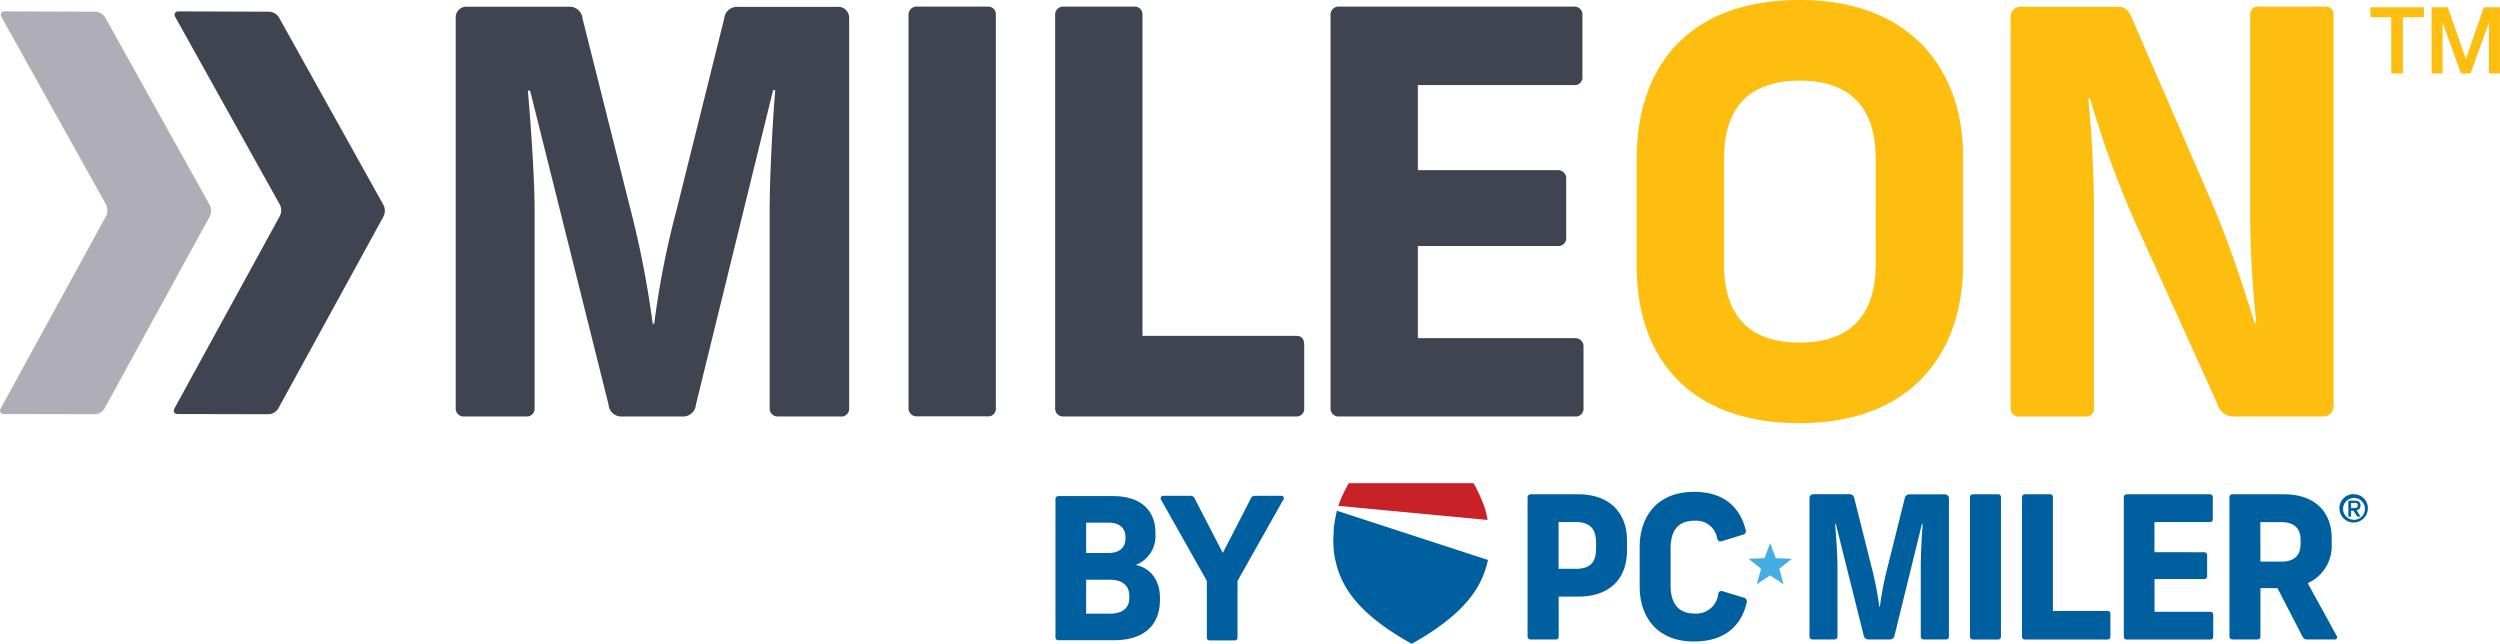 <svg xmlns="http://www.w3.org/2000/svg" viewBox="0 0 388.74 100.1"><defs><style>.cls-1{fill:#3f4450}.cls-2{fill:#febe10}.cls-4{fill:#005f9e}</style></defs><title>MileOn Logo</title><path class="cls-1" d="M243.31 39.55v60.57a1.21 1.21 0 01-1.39 1.31h-9.66a1.24 1.24 0 01-1.31-1.31V69.4c0-5.13.44-13.66.87-18.71h-.34l-12 48.91a2 2 0 01-2.18 1.83h-9.23a2 2 0 01-2.17-1.83l-12.2-48.83h-.35c.44 5 1.05 13.5 1.05 18.63v30.72a1.22 1.22 0 01-1.39 1.31h-9.58a1.23 1.23 0 01-1.3-1.31V39.55a1.68 1.68 0 011.87-1.83h15.67a2 2 0 012.18 1.83l7.48 29.76A149.12 149.12 0 01212.76 87h.24a135.68 135.68 0 013.49-17.75l7.39-29.68a2 2 0 012.18-1.83h15.34a1.71 1.71 0 011.91 1.81zm22.81-.55v61.1a1.19 1.19 0 01-1.31 1.31h-10.88a1.26 1.26 0 01-1.39-1.31V39a1.25 1.25 0 011.39-1.3h10.88a1.19 1.19 0 011.31 1.3zm22.8 0v49.9h23.94c.87 0 1.21.52 1.21 1.48v9.83a1.17 1.17 0 01-1.13 1.22h-36.29a1.23 1.23 0 01-1.31-1.31V39a1.25 1.25 0 011.39-1.3h10.88a1.19 1.19 0 011.31 1.3zm68.41 0v9.49A1.21 1.21 0 01356 49.9h-24.26v13.23h21.76a1.27 1.27 0 011.31 1.4v9a1.22 1.22 0 01-1.31 1.39h-21.76v14.33h24.37a1.28 1.28 0 011.39 1.39v9.48a1.22 1.22 0 01-1.39 1.31h-36.55a1.26 1.26 0 01-1.4-1.31V39a1.26 1.26 0 011.4-1.3H356a1.23 1.23 0 011.33 1.3z" transform="translate(-111.27 -36.67)"/><path class="cls-2" d="M416.52 61v16.76c0 13.75-8 24.71-25.42 24.71-17.23 0-25.33-10.27-25.33-24.37V61.39c0-14.44 8.1-24.72 25.33-24.72 17.41 0 25.42 10.97 25.42 24.33zm-37.17.35v16.41c0 7 3 12.18 11.75 12.18s11.84-5.22 11.84-12.18V61.39c0-7-3.05-12.18-11.84-12.18s-11.75 5.22-11.75 12.18zM474.13 39v60.6a1.61 1.61 0 01-1.82 1.83h-13.76a2.48 2.48 0 01-2.43-1.83l-13-28.72A155.37 155.37 0 01436.27 52H436c.52 5.49.87 11.4.87 17.5v30.63a1.21 1.21 0 01-1.39 1.31h-10.17a1.26 1.26 0 01-1.4-1.31V39.55a1.62 1.62 0 011.83-1.83h14.8c1.22 0 1.74.61 2.26 1.83l12.45 28.72c2.69 6.35 5 13.4 6.61 18.62h.26a156 156 0 01-.95-17.32V39a1.21 1.21 0 011.39-1.3h10.27a1.18 1.18 0 011.3 1.3z" transform="translate(-111.27 -36.67)"/><path class="cls-1" d="M138.92 101.05c-.55 0-.78-.39-.52-.88l16.39-29.92a2 2 0 000-1.75l-16.27-29.19c-.27-.48 0-.87.51-.87l14.12.05a1.9 1.9 0 011.49.88l16.27 29.2a2 2 0 010 1.75l-16.38 29.89a1.86 1.86 0 01-1.48.87z" transform="translate(-111.27 -36.67)"/><path d="M111.9 101.05c-.55 0-.78-.39-.52-.88l16.39-29.92a2 2 0 000-1.75L111.5 39.31c-.27-.48 0-.87.51-.87l14.12.05a1.9 1.9 0 011.49.88l16.27 29.2a2 2 0 010 1.75l-16.38 29.89a1.86 1.86 0 01-1.48.87z" transform="translate(-111.27 -36.67)" fill="#afaeb6"/><path class="cls-2" d="M489.35 37.8h2.53l2.83 8.06 2.78-8.06H500v10.29h-1.7v-7.93l-2.87 7.93h-1.49l-2.86-7.93v7.93h-1.7V37.8zm-9.49 0h8.32v1.56h-3.27v8.73h-1.81v-8.73h-3.24V37.8z" transform="translate(-111.27 -36.67)"/><path class="cls-4" d="M290.94 119.57v.3a4.78 4.78 0 01-3.09 4.65c2.29.43 3.79 2.39 3.79 5.09v.33c0 3.74-2.26 6.28-7.16 6.28h-8.6a.44.44 0 01-.49-.46v-21.49a.44.44 0 01.49-.46h8.45c4.37 0 6.61 2.24 6.61 5.76zm-10.78-1.63v4.72h3.46c1.9 0 2.66-1 2.66-2.27v-.21c0-1.23-.76-2.24-2.66-2.24zm0 8.88v5.27h3.77c1.71 0 2.94-.77 2.94-2.42v-.37c0-1.62-1.17-2.48-2.94-2.48zm30.61-12.37L303.7 127v8.79a.43.43 0 01-.49.46h-3.85a.41.41 0 01-.43-.46V127l-7.1-12.59a.39.39 0 01.33-.64h4.17a.65.65 0 01.7.4l4.38 8.48 4.37-8.48a.65.65 0 01.71-.4h3.95a.39.39 0 01.33.68z" transform="translate(-111.27 -36.67)"/><path d="M342.58 117.52a12.2 12.2 0 00-.48-2 24.48 24.48 0 00-1.69-3.71H321a21.77 21.77 0 00-1.22 2.43c-.09.23-.17.42-.25.65a3.27 3.27 0 00-.14.44z" transform="translate(-111.27 -36.67)" fill="#c82128"/><path class="cls-4" d="M319.16 116.09a21 21 0 00-.51 2.89v.59a14.18 14.18 0 00.14 3.59c.74 4 2.79 8.5 12 13.62 4.83-2.7 7.69-5.23 9.42-7.6a13.88 13.88 0 002.43-5.44zm45.1 4.62v1.54c0 4.42-2.66 7.19-7.62 7.19h-3v6.2a.42.42 0 01-.47.46h-3.87a.45.45 0 01-.5-.46V114a.48.48 0 01.47-.47h7.37c4.96-.01 7.62 2.92 7.62 7.18zm-10.64-2.87v7.28h2.65c2.37 0 3.18-1.08 3.18-3.17v-.9c0-2-.81-3.21-3.18-3.21zM382.7 119c.1.41 0 .71-.4.81l-3.27 1c-.4.13-.61 0-.74-.4a3.31 3.31 0 00-3.54-2.77c-2.81 0-3.71 1.85-3.71 4.35v5.73c0 2.5 1 4.35 3.71 4.35a3.42 3.42 0 003.7-3.05.5.5 0 01.74-.4l3.27 1a.6.6 0 01.4.8c-.77 3.33-3.18 6-8.18 6-5.61 0-8.45-3.64-8.45-8.63v-6c0-5 2.9-8.64 8.45-8.64 4.88 0 7.16 2.59 8.02 5.85zm31.62-4.83v21.47a.43.43 0 01-.49.46h-3.42a.44.44 0 01-.47-.46v-10.89c0-1.82.16-4.84.31-6.63h-.12l-4.26 17.34a.71.71 0 01-.77.64h-3.27a.72.72 0 01-.77-.64l-4.32-17.31h-.12c.15 1.76.37 4.78.37 6.6v10.89c0 .28-.16.46-.5.46h-3.39a.43.43 0 01-.46-.46v-21.47a.6.6 0 01.65-.65h5.55a.72.72 0 01.77.65l2.65 10.55a53 53 0 011.24 6.28h.09a49.42 49.42 0 011.23-6.29l2.62-10.52a.73.73 0 01.78-.65h5.43a.61.61 0 01.67.63zm8.09-.17v21.65a.42.42 0 01-.47.46h-3.85a.45.45 0 01-.5-.46V114a.45.45 0 01.5-.47h3.85a.43.43 0 01.47.47zm8.08 0v17.67H439c.31 0 .43.19.43.53v3.48a.41.41 0 01-.4.43h-12.89a.43.43 0 01-.46-.46V114a.45.45 0 01.49-.47H430a.43.43 0 01.49.47zm24.86 0v3.36a.43.43 0 01-.46.49h-8.61v4.69H454a.45.45 0 01.47.5v3.17a.44.44 0 01-.47.5h-7.71v5.09h8.64a.45.45 0 01.49.49v3.36c0 .31-.18.46-.49.46H442a.44.44 0 01-.49-.46V114a.45.45 0 01.49-.47h12.93a.44.44 0 01.42.47zm18.88 22.1H470c-.4 0-.52-.15-.71-.46l-3.88-7.52h-2.65v7.52a.42.42 0 01-.47.46h-3.85a.45.45 0 01-.5-.46V114a.45.45 0 01.5-.47h8c4.84 0 7.4 2.81 7.4 6.82v.93a6.32 6.32 0 01-3.73 6.07l4.5 8.18a.36.36 0 01-.38.57zM462.76 124H466c2.07 0 3-1 3-2.77v-.62c0-1.7-.9-2.75-3-2.75h-3.26z" transform="translate(-111.27 -36.67)"/><path fill="#44aee3" d="M275.25 84.44l.88 2.35 2.49.1-1.95 1.55.66 2.41-2.08-1.38-2.08 1.38.67-2.41-1.95-1.55 2.49-.1.87-2.35z"/><path class="cls-4" d="M477.71 116a.69.69 0 00.61-.73c0-.3-.13-.75-.83-.75h-1.06V117h.42v-.92h.36l.61.92h.51zm-.86-.33v-.8h.63c.22 0 .41.07.41.4a.39.39 0 01-.42.4zm.46-2.17a2.21 2.21 0 102.15 2.21 2.14 2.14 0 00-2.15-2.18zm0 4a1.7 1.7 0 01-1.7-1.82 1.7 1.7 0 111.7 1.82z" transform="translate(-111.27 -36.67)"/></svg>